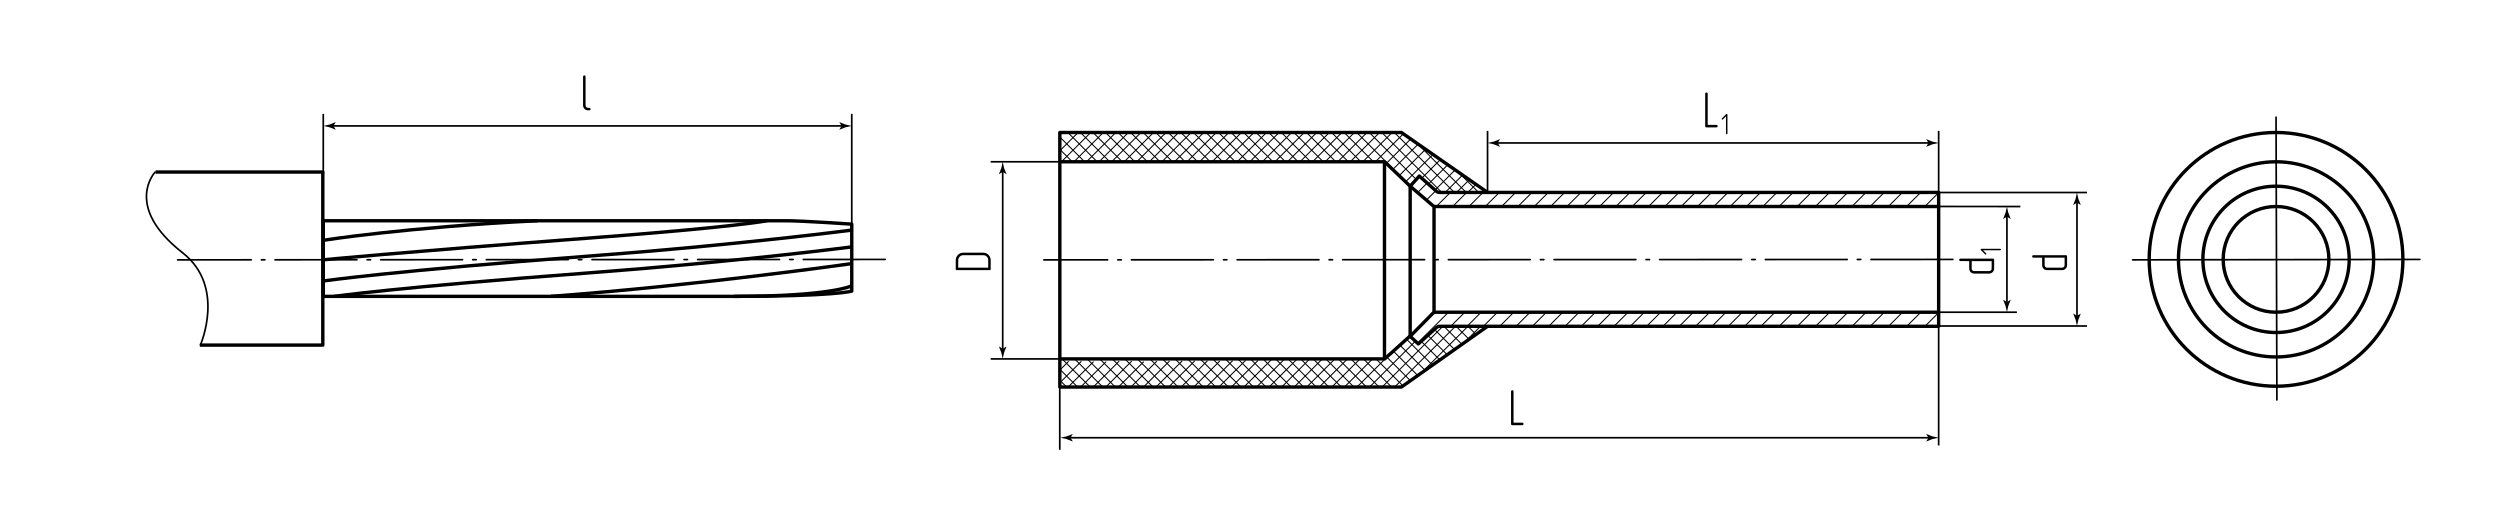 <?xml version="1.0" encoding="utf-8"?>
<!-- Generator: Adobe Illustrator 24.1.1, SVG Export Plug-In . SVG Version: 6.00 Build 0)  -->
<svg version="1.1" id="nshvi" xmlns="http://www.w3.org/2000/svg" xmlns:xlink="http://www.w3.org/1999/xlink" x="0px" y="0px"
	 viewBox="0 0 733.574 151.532" style="enable-background:new 0 0 733.574 151.532;" xml:space="preserve">
<style type="text/css">
	.st0{fill:none;stroke:#000000;stroke-width:0.3;stroke-linecap:round;stroke-miterlimit:10;}
	.st1{fill:none;stroke:#000000;stroke-width:0.5;stroke-linecap:round;stroke-linejoin:round;}
	.st2{fill:none;stroke:#000000;stroke-width:0.5;stroke-linecap:round;stroke-linejoin:round;stroke-dasharray:24,3,1,3;}
	.st3{fill:none;stroke:#000000;stroke-width:0.5;}
	.st4{fill:none;stroke:#000000;stroke-linejoin:round;stroke-miterlimit:10;}
</style>
<g id="Sections">
	<g id="Cu_1_">
		<path class="st0" d="M516.903,95.552l3.95-3.95 M522.108,95.694l4.092-4.092 M527.456,95.694l4.092-4.092 M532.803,95.694
			l4.092-4.092 M538.151,95.694l4.092-4.092 M543.499,95.694l4.092-4.092 M548.846,95.694l4.092-4.092 M554.194,95.694l4.092-4.092
			 M559.542,95.694l4.092-4.092 M564.889,95.694l3.59-3.59 M511.922,95.741l4.138-4.138 M507.131,95.741l4.138-4.138
			 M502.341,95.741l4.138-4.138 M497.55,95.741l4.138-4.138 M492.76,95.741l4.138-4.138 M487.969,95.741l4.138-4.138
			 M483.179,95.741l4.138-4.138 M478.388,95.741l4.138-4.138 M473.598,95.741l4.138-4.138 M468.807,95.741l4.138-4.138
			 M464.016,95.741l4.138-4.138 M459.226,95.741l4.138-4.138 M454.435,95.741l4.138-4.138 M449.645,95.741l4.138-4.138
			 M444.854,95.741l4.138-4.138 M440.064,95.741l4.138-4.138 M435.273,95.741l4.138-4.138 M430.483,95.741l4.138-4.138
			 M425.692,95.741l4.138-4.138 M416.078,100.565l8.962-8.962"/>
		<path class="st0" d="M521.983,60.625l4.092-4.092 M527.394,60.562l4.029-4.029 M532.742,60.562l4.029-4.029 M538.09,60.562
			l4.029-4.029 M543.437,60.562l4.029-4.029 M548.785,60.562l4.029-4.029 M554.133,60.562l4.029-4.029 M559.48,60.562l4.029-4.029
			 M564.828,60.562l4.029-4.029 M517.267,60.593l4.061-4.061 M512.476,60.593l4.061-4.061 M507.686,60.593l4.061-4.061
			 M502.895,60.593l4.061-4.061 M498.105,60.593l4.061-4.061 M493.314,60.593l4.061-4.061 M488.524,60.593l4.061-4.061
			 M483.733,60.593l4.061-4.061 M478.942,60.593l4.061-4.061 M474.152,60.593l4.061-4.061 M469.361,60.593l4.061-4.061
			 M464.571,60.593l4.061-4.061 M459.78,60.593l4.061-4.061 M454.99,60.593l4.061-4.061 M450.199,60.593l4.061-4.061
			 M445.409,60.593l4.061-4.061 M440.618,60.593l4.061-4.061 M435.827,60.593l4.061-4.061 M431.037,60.593l4.061-4.061
			 M426.246,60.593l4.061-4.061 M421.456,60.593l4.061-4.061 M418.547,58.712l2.733-2.733 M416.019,56.449l2.742-2.742"/>
	</g>
	<g>
		<line class="st0" x1="429.161" y1="51.368" x2="423.936" y2="56.593"/>
		<line class="st0" x1="426.937" y1="49.906" x2="421.072" y2="55.772"/>
		<line class="st0" x1="424.815" y1="48.343" x2="419.132" y2="54.027"/>
		<line class="st0" x1="422.642" y1="46.831" x2="417.054" y2="52.42"/>
		<line class="st0" x1="420.469" y1="45.319" x2="412.451" y2="53.337"/>
		<line class="st0" x1="418.296" y1="43.807" x2="410.562" y2="51.541"/>
		<line class="st0" x1="409.275" y1="38.999" x2="426.605" y2="56.329"/>
		<line class="st0" x1="416.086" y1="42.333" x2="408.82" y2="49.598"/>
		<line class="st0" x1="405.709" y1="39.118" x2="422.975" y2="56.384"/>
		<line class="st0" x1="413.779" y1="40.954" x2="406.787" y2="47.947"/>
		<line class="st0" x1="401.784" y1="38.877" x2="415.229" y2="52.322"/>
		<line class="st0" x1="411.737" y1="39.311" x2="403.61" y2="47.438"/>
		<line class="st0" x1="398.111" y1="38.889" x2="408.773" y2="49.552"/>
		<line class="st0" x1="408.486" y1="38.877" x2="399.965" y2="47.398"/>
		<line class="st0" x1="394.426" y1="38.889" x2="403.005" y2="47.469"/>
		<line class="st0" x1="404.801" y1="38.877" x2="396.223" y2="47.455"/>
		<line class="st0" x1="390.741" y1="38.889" x2="399.32" y2="47.469"/>
		<line class="st0" x1="401.116" y1="38.877" x2="392.514" y2="47.479"/>
		<line class="st0" x1="387.056" y1="38.889" x2="395.635" y2="47.469"/>
		<line class="st0" x1="397.43" y1="38.877" x2="388.839" y2="47.469"/>
		<line class="st0" x1="383.371" y1="38.889" x2="391.95" y2="47.469"/>
		<line class="st0" x1="393.745" y1="38.877" x2="385.154" y2="47.469"/>
		<line class="st0" x1="379.685" y1="38.889" x2="388.269" y2="47.473"/>
		<line class="st0" x1="390.06" y1="38.877" x2="381.465" y2="47.473"/>
		<line class="st0" x1="376.267" y1="39.156" x2="384.584" y2="47.473"/>
		<line class="st0" x1="386.34" y1="38.912" x2="377.94" y2="47.313"/>
		<line class="st0" x1="372.303" y1="38.877" x2="380.899" y2="47.473"/>
		<line class="st0" x1="382.69" y1="38.877" x2="374.125" y2="47.442"/>
		<line class="st0" x1="368.589" y1="38.877" x2="377.152" y2="47.441"/>
		<line class="st0" x1="379.141" y1="38.742" x2="370.073" y2="47.809"/>
		<line class="st0" x1="364.984" y1="38.928" x2="373.525" y2="47.469"/>
		<line class="st0" x1="375.276" y1="38.922" x2="366.729" y2="47.469"/>
		<line class="st0" x1="361.147" y1="38.776" x2="369.84" y2="47.469"/>
		<line class="st0" x1="371.594" y1="38.919" x2="363.044" y2="47.469"/>
		<line class="st0" x1="357.681" y1="38.996" x2="366.155" y2="47.469"/>
		<line class="st0" x1="367.92" y1="38.907" x2="359.359" y2="47.469"/>
		<line class="st0" x1="353.88" y1="38.879" x2="362.384" y2="47.384"/>
		<line class="st0" x1="364.147" y1="38.996" x2="355.737" y2="47.405"/>
		<line class="st0" x1="350.338" y1="39.022" x2="358.614" y2="47.298"/>
		<line class="st0" x1="360.621" y1="38.837" x2="351.989" y2="47.469"/>
		<line class="st0" x1="346.413" y1="38.782" x2="354.929" y2="47.298"/>
		<line class="st0" x1="356.84" y1="38.933" x2="348.366" y2="47.406"/>
		<line class="st0" x1="342.991" y1="39.045" x2="351.368" y2="47.422"/>
		<line class="st0" x1="353.21" y1="38.877" x2="344.789" y2="47.298"/>
		<line class="st0" x1="339.138" y1="38.877" x2="347.73" y2="47.469"/>
		<line class="st0" x1="349.525" y1="38.877" x2="341.234" y2="47.168"/>
		<line class="st0" x1="335.584" y1="39.009" x2="343.973" y2="47.397"/>
		<line class="st0" x1="345.84" y1="38.877" x2="337.398" y2="47.319"/>
		<line class="st0" x1="331.768" y1="38.877" x2="340.359" y2="47.469"/>
		<line class="st0" x1="342.121" y1="38.911" x2="333.563" y2="47.469"/>
		<line class="st0" x1="328.248" y1="39.043" x2="336.506" y2="47.3"/>
		<line class="st0" x1="338.47" y1="38.877" x2="329.878" y2="47.469"/>
		<line class="st0" x1="324.467" y1="38.946" x2="332.989" y2="47.469"/>
		<line class="st0" x1="334.846" y1="38.817" x2="326.285" y2="47.377"/>
		<line class="st0" x1="320.685" y1="38.85" x2="329.206" y2="47.371"/>
		<line class="st0" x1="331.088" y1="38.889" x2="322.508" y2="47.469"/>
		<line class="st0" x1="317.028" y1="38.877" x2="325.619" y2="47.469"/>
		<line class="st0" x1="327.415" y1="38.877" x2="318.953" y2="47.339"/>
		<line class="st0" x1="313.343" y1="38.877" x2="321.979" y2="47.514"/>
		<line class="st0" x1="323.573" y1="39.034" x2="315.213" y2="47.395"/>
		<line class="st0" x1="311.203" y1="40.423" x2="318.249" y2="47.469"/>
		<line class="st0" x1="320.151" y1="38.771" x2="311.319" y2="47.604"/>
		<line class="st0" x1="316.341" y1="38.887" x2="311.095" y2="44.132"/>
		<line class="st0" x1="311.046" y1="43.879" x2="314.715" y2="47.549"/>
		<line class="st0" x1="430.932" y1="52.947" x2="427.286" y2="56.593"/>
		<line class="st0" x1="433.078" y1="54.094" x2="430.579" y2="56.593"/>
		<line class="st0" x1="416.163" y1="42.41" x2="430.082" y2="56.329"/>
		<line class="st0" x1="428.416" y1="51.007" x2="433.738" y2="56.329"/>
	</g>
	<g>
		<line class="st0" x1="428.907" y1="100.975" x2="423.728" y2="95.796"/>
		<line class="st0" x1="426.854" y1="102.607" x2="420.838" y2="96.592"/>
		<line class="st0" x1="424.651" y1="104.09" x2="418.911" y2="98.35"/>
		<line class="st0" x1="422.491" y1="105.614" x2="417.022" y2="100.145"/>
		<line class="st0" x1="430.287" y1="99.886" x2="434.432" y2="95.741"/>
		<line class="st0" x1="420.295" y1="107.103" x2="412.701" y2="99.51"/>
		<line class="st0" x1="417.111" y1="109.376" x2="430.733" y2="95.755"/>
		<line class="st0" x1="418.169" y1="108.663" x2="410.828" y2="101.322"/>
		<line class="st0" x1="409.272" y1="113.531" x2="427.02" y2="95.783"/>
		<line class="st0" x1="416.008" y1="110.187" x2="408.664" y2="102.842"/>
		<line class="st0" x1="405.548" y1="113.569" x2="423.525" y2="95.593"/>
		<line class="st0" x1="413.819" y1="111.682" x2="406.163" y2="104.026"/>
		<line class="st0" x1="401.925" y1="113.508" x2="415.335" y2="100.098"/>
		<line class="st0" x1="411.686" y1="113.235" x2="403.818" y2="105.366"/>
		<line class="st0" x1="398.184" y1="113.563" x2="408.738" y2="103.01"/>
		<line class="st0" x1="408.299" y1="113.533" x2="400.082" y2="105.316"/>
		<line class="st0" x1="394.499" y1="113.563" x2="402.746" y2="105.316"/>
		<line class="st0" x1="404.614" y1="113.533" x2="396.397" y2="105.316"/>
		<line class="st0" x1="390.814" y1="113.563" x2="398.982" y2="105.395"/>
		<line class="st0" x1="400.929" y1="113.533" x2="392.745" y2="105.348"/>
		<line class="st0" x1="387.129" y1="113.563" x2="395.369" y2="105.324"/>
		<line class="st0" x1="397.244" y1="113.533" x2="389.051" y2="105.34"/>
		<line class="st0" x1="383.444" y1="113.563" x2="391.691" y2="105.316"/>
		<line class="st0" x1="393.559" y1="113.533" x2="385.342" y2="105.316"/>
		<line class="st0" x1="379.753" y1="113.569" x2="388.006" y2="105.316"/>
		<line class="st0" x1="389.874" y1="113.533" x2="381.657" y2="105.316"/>
		<line class="st0" x1="376.102" y1="113.536" x2="384.321" y2="105.316"/>
		<line class="st0" x1="386.189" y1="113.533" x2="377.972" y2="105.316"/>
		<line class="st0" x1="372.416" y1="113.536" x2="380.626" y2="105.326"/>
		<line class="st0" x1="382.54" y1="113.569" x2="374.33" y2="105.359"/>
		<line class="st0" x1="368.698" y1="113.569" x2="376.951" y2="105.316"/>
		<line class="st0" x1="378.855" y1="113.569" x2="370.602" y2="105.316"/>
		<line class="st0" x1="365.013" y1="113.569" x2="373.279" y2="105.303"/>
		<line class="st0" x1="375.17" y1="113.569" x2="366.917" y2="105.316"/>
		<line class="st0" x1="361.328" y1="113.569" x2="369.076" y2="105.822"/>
		<line class="st0" x1="371.485" y1="113.569" x2="363.294" y2="105.378"/>
		<line class="st0" x1="357.746" y1="113.467" x2="365.414" y2="105.798"/>
		<line class="st0" x1="367.8" y1="113.569" x2="359.662" y2="105.431"/>
		<line class="st0" x1="354.16" y1="113.367" x2="361.62" y2="105.908"/>
		<line class="st0" x1="364.258" y1="113.713" x2="355.89" y2="105.345"/>
		<line class="st0" x1="350.502" y1="113.34" x2="357.819" y2="106.023"/>
		<line class="st0" x1="360.43" y1="113.569" x2="352.291" y2="105.43"/>
		<line class="st0" x1="346.776" y1="113.381" x2="354.228" y2="105.929"/>
		<line class="st0" x1="356.745" y1="113.569" x2="348.533" y2="105.358"/>
		<line class="st0" x1="343.058" y1="113.415" x2="350.494" y2="105.978"/>
		<line class="st0" x1="353.06" y1="113.569" x2="344.807" y2="105.316"/>
		<line class="st0" x1="339.306" y1="113.481" x2="346.809" y2="105.978"/>
		<line class="st0" x1="349.492" y1="113.686" x2="341.282" y2="105.476"/>
		<line class="st0" x1="335.533" y1="113.569" x2="343.08" y2="106.022"/>
		<line class="st0" x1="345.69" y1="113.569" x2="337.548" y2="105.428"/>
		<line class="st0" x1="331.848" y1="113.569" x2="339.366" y2="106.051"/>
		<line class="st0" x1="342.005" y1="113.569" x2="333.856" y2="105.421"/>
		<line class="st0" x1="328.163" y1="113.569" x2="335.537" y2="106.195"/>
		<line class="st0" x1="338.32" y1="113.569" x2="330.067" y2="105.316"/>
		<line class="st0" x1="324.539" y1="113.507" x2="331.994" y2="106.052"/>
		<line class="st0" x1="334.635" y1="113.569" x2="326.454" y2="105.388"/>
		<line class="st0" x1="320.794" y1="113.568" x2="328.285" y2="106.077"/>
		<line class="st0" x1="330.95" y1="113.569" x2="322.697" y2="105.316"/>
		<line class="st0" x1="317.108" y1="113.569" x2="324.48" y2="106.197"/>
		<line class="st0" x1="327.265" y1="113.569" x2="319.012" y2="105.316"/>
		<line class="st0" x1="313.422" y1="113.569" x2="320.819" y2="106.173"/>
		<line class="st0" x1="323.58" y1="113.569" x2="315.461" y2="105.451"/>
		<line class="st0" x1="311.238" y1="112.068" x2="317.227" y2="106.08"/>
		<line class="st0" x1="319.895" y1="113.569" x2="311.701" y2="105.376"/>
		<line class="st0" x1="316.2" y1="113.569" x2="311.065" y2="108.434"/>
		<line class="st0" x1="311.106" y1="108.475" x2="313.501" y2="106.08"/>
		<line class="st0" x1="312.974" y1="113.569" x2="310.985" y2="111.58"/>
		<line class="st0" x1="431.073" y1="99.561" x2="427.309" y2="95.796"/>
		<line class="st0" x1="433.051" y1="98.073" x2="430.774" y2="95.796"/>
	</g>
</g>
<g id="BreakeLine">
	<path class="st1" d="M45.496,50.512c0,0-9.401,9.996,8.107,23.678c12.733,9.95,5.198,27.033,5.198,27.033"/>
</g>
<g id="Middles">
	<line id="Middles_6_" class="st2" x1="573.006" y1="76.126" x2="306.319" y2="76.249"/>
	<line id="Middles_1_" class="st2" x1="259.718" y1="76.126" x2="52.129" y2="76.249"/>
	<line id="Middles_5_" class="st1" x1="710.064" y1="76.126" x2="625.787" y2="76.249"/>
	<line id="Middles_2_" class="st1" x1="667.858" y1="34.393" x2="668.109" y2="117.344"/>
</g>
<g id="Texts">
	<g>
		<path d="M443.743,124.758c-0.24,0-0.36-0.12-0.36-0.36v-9.524c0-0.11,0.035-0.2,0.105-0.271c0.07-0.069,0.155-0.104,0.255-0.104
			c0.1,0,0.188,0.032,0.262,0.098c0.075,0.064,0.113,0.157,0.113,0.277v9.149h2.565c0.24,0,0.36,0.126,0.36,0.375
			c0,0.091-0.033,0.173-0.098,0.248s-0.152,0.112-0.262,0.112H443.743z"/>
	</g>
	<g>
		<path d="M500.715,37.383c-0.24,0-0.36-0.12-0.36-0.36v-9.524c0-0.11,0.035-0.2,0.105-0.271c0.07-0.069,0.155-0.104,0.255-0.104
			c0.1,0,0.188,0.032,0.262,0.098c0.075,0.064,0.113,0.157,0.113,0.277v9.149h2.565c0.24,0,0.36,0.126,0.36,0.375
			c0,0.091-0.033,0.173-0.098,0.248s-0.152,0.112-0.262,0.112H500.715z"/>
		<path d="M506.822,39.325c-0.041,0.035-0.091,0.053-0.149,0.053s-0.109-0.019-0.153-0.057c-0.044-0.038-0.066-0.089-0.066-0.153
			v-5.046l-0.909,0.918c-0.047,0.047-0.096,0.07-0.149,0.07c-0.058,0-0.109-0.021-0.153-0.065c-0.044-0.044-0.065-0.095-0.065-0.153
			c0-0.053,0.023-0.102,0.07-0.148l1.277-1.276c0.035-0.041,0.082-0.062,0.14-0.062s0.109,0.019,0.153,0.057
			c0.043,0.038,0.065,0.089,0.065,0.153v5.553C506.883,39.238,506.863,39.29,506.822,39.325z"/>
	</g>
	<g>
		<path d="M172.543,32.383c-0.2,0-0.388-0.037-0.563-0.112s-0.33-0.181-0.465-0.315c-0.135-0.135-0.24-0.29-0.315-0.465
			c-0.075-0.175-0.113-0.367-0.113-0.577v-8.415c0-0.11,0.035-0.2,0.105-0.271c0.07-0.069,0.155-0.104,0.255-0.104
			c0.1,0,0.188,0.032,0.262,0.098c0.075,0.064,0.113,0.157,0.113,0.277v8.415c0,0.21,0.07,0.385,0.21,0.524
			c0.14,0.141,0.31,0.21,0.51,0.21h0.375c0.25,0,0.375,0.126,0.375,0.375c0,0.091-0.033,0.173-0.098,0.248s-0.157,0.112-0.277,0.112
			H172.543z"/>
	</g>
	<g>
		<path d="M575.258,76.614c-0.11,0-0.2-0.035-0.27-0.105s-0.105-0.155-0.105-0.255s0.032-0.188,0.097-0.263
			c0.065-0.075,0.158-0.112,0.278-0.112h9.525c0.24,0,0.36,0.125,0.36,0.375v2.55c0,0.21-0.04,0.402-0.12,0.577
			c-0.08,0.176-0.188,0.33-0.322,0.466c-0.135,0.135-0.29,0.239-0.465,0.314c-0.175,0.075-0.362,0.112-0.563,0.112h-4.395
			c-0.42,0-0.767-0.14-1.042-0.42c-0.275-0.279-0.412-0.63-0.412-1.05v-2.189H575.258z M578.557,78.804
			c0,0.21,0.07,0.385,0.21,0.525c0.14,0.14,0.31,0.21,0.51,0.21h4.395c0.21,0,0.385-0.07,0.525-0.21
			c0.14-0.141,0.21-0.315,0.21-0.525v-2.189h-5.85V78.804z"/>
		<path d="M587.085,73.071c0.035,0.041,0.052,0.09,0.052,0.148s-0.019,0.109-0.057,0.153c-0.038,0.043-0.089,0.065-0.153,0.065
			h-5.046l0.918,0.909c0.046,0.047,0.07,0.097,0.07,0.148c0,0.059-0.022,0.109-0.065,0.153c-0.044,0.044-0.095,0.065-0.153,0.065
			c-0.052,0-0.102-0.023-0.148-0.069l-1.277-1.277c-0.041-0.035-0.061-0.081-0.061-0.14s0.019-0.109,0.057-0.153
			c0.038-0.044,0.089-0.065,0.153-0.065h5.553C586.997,73.01,587.05,73.03,587.085,73.071z"/>
	</g>
	<g>
		<path d="M596.661,75.614c-0.11,0-0.2-0.035-0.27-0.105c-0.07-0.07-0.105-0.155-0.105-0.255s0.032-0.188,0.098-0.263
			s0.157-0.112,0.277-0.112h9.525c0.239,0,0.359,0.125,0.359,0.375v2.55c0,0.21-0.04,0.402-0.12,0.577
			c-0.079,0.176-0.188,0.33-0.322,0.466c-0.135,0.135-0.29,0.239-0.465,0.314s-0.362,0.112-0.563,0.112h-4.396
			c-0.42,0-0.767-0.14-1.042-0.42c-0.275-0.279-0.412-0.63-0.412-1.05v-2.189H596.661z M599.961,77.804
			c0,0.21,0.07,0.385,0.21,0.525c0.141,0.14,0.311,0.21,0.51,0.21h4.396c0.21,0,0.385-0.07,0.525-0.21
			c0.14-0.141,0.21-0.315,0.21-0.525v-2.189h-5.851V77.804z"/>
	</g>
	<g>
		<path d="M290.057,74.789c0.43,0.43,0.645,0.95,0.645,1.56v2.565c0,0.239-0.12,0.359-0.36,0.359h-9.525
			c-0.25,0-0.375-0.12-0.375-0.359v-2.565c0-0.609,0.215-1.13,0.645-1.56c0.42-0.43,0.94-0.646,1.56-0.646h5.865
			C289.113,74.144,289.628,74.359,290.057,74.789z M282.647,74.879c-0.2,0-0.387,0.037-0.563,0.112
			c-0.175,0.075-0.33,0.18-0.465,0.315c-0.135,0.135-0.242,0.29-0.322,0.465s-0.12,0.367-0.12,0.577v2.19h8.79v-2.19
			c0-0.42-0.138-0.77-0.413-1.05s-0.623-0.42-1.042-0.42H282.647z"/>
	</g>
</g>
<g id="Pointers">
	<g id="Pointers_9_">
		<g>
			<line class="st3" x1="566.411" y1="41.947" x2="438.941" y2="41.947"/>
			<g>
				<path d="M565.873,41.947l-0.657,1.081l0.037,0.024l1.763-0.7c0.614-0.135,1.228-0.27,1.842-0.405
					c-0.614-0.135-1.228-0.27-1.842-0.405l-1.763-0.7l-0.037,0.018L565.873,41.947z"/>
			</g>
			<g>
				<path d="M439.48,41.947l0.657,1.081l-0.037,0.024l-1.763-0.7c-0.614-0.135-1.228-0.27-1.842-0.405
					c0.614-0.135,1.228-0.27,1.842-0.405l1.763-0.7l0.037,0.018L439.48,41.947z"/>
			</g>
		</g>
	</g>
	<g id="Pointers_13_">
		<g>
			<line class="st3" x1="247.485" y1="36.947" x2="97.304" y2="36.947"/>
			<g>
				<path d="M246.947,36.947l-0.657,1.081l0.037,0.024l1.762-0.7c0.614-0.135,1.228-0.27,1.842-0.405
					c-0.614-0.135-1.228-0.27-1.842-0.405l-1.762-0.7l-0.037,0.018L246.947,36.947z"/>
			</g>
			<g>
				<path d="M97.842,36.947l0.657,1.081l-0.037,0.024l-1.762-0.7c-0.614-0.135-1.228-0.27-1.842-0.405
					c0.614-0.135,1.228-0.27,1.842-0.405l1.762-0.7L98.5,35.86L97.842,36.947z"/>
			</g>
		</g>
	</g>
	<g id="Pointers_1_">
		<g>
			<line class="st3" x1="566.411" y1="128.443" x2="313.586" y2="128.443"/>
			<g>
				<path d="M565.873,128.443l-0.657,1.081l0.037,0.024l1.763-0.7c0.614-0.135,1.228-0.27,1.842-0.405
					c-0.614-0.135-1.228-0.27-1.842-0.405l-1.763-0.7l-0.037,0.018L565.873,128.443z"/>
			</g>
			<g>
				<path d="M314.125,128.443l0.657,1.081l-0.037,0.024l-1.762-0.7c-0.614-0.135-1.228-0.27-1.842-0.405
					c0.614-0.135,1.228-0.27,1.842-0.405l1.762-0.7l0.037,0.018L314.125,128.443z"/>
			</g>
		</g>
	</g>
	<g id="Pointers_7_">
		<g>
			<line class="st3" x1="588.894" y1="89.169" x2="588.894" y2="63.047"/>
			<g>
				<path d="M588.894,88.63l-1.081-0.657l-0.024,0.037l0.7,1.762c0.135,0.614,0.27,1.228,0.405,1.842
					c0.135-0.614,0.27-1.228,0.405-1.842l0.7-1.762l-0.018-0.037L588.894,88.63z"/>
			</g>
			<g>
				<path d="M588.894,63.586l-1.081,0.657l-0.024-0.037l0.7-1.762c0.135-0.614,0.27-1.228,0.405-1.842
					c0.135,0.614,0.27,1.228,0.405,1.842l0.7,1.762l-0.018,0.037L588.894,63.586z"/>
			</g>
		</g>
	</g>
	<g id="Pointers_5_">
		<g>
			<line class="st3" x1="294.223" y1="102.871" x2="294.223" y2="49.915"/>
			<g>
				<path d="M294.223,102.332l-1.081-0.657l-0.024,0.037l0.7,1.763c0.135,0.614,0.27,1.228,0.405,1.842
					c0.135-0.614,0.27-1.228,0.405-1.842l0.7-1.763l-0.018-0.037L294.223,102.332z"/>
			</g>
			<g>
				<path d="M294.223,50.453l-1.081,0.657l-0.024-0.037l0.7-1.763c0.135-0.614,0.27-1.228,0.405-1.842
					c0.135,0.614,0.27,1.228,0.405,1.842l0.7,1.763l-0.018,0.037L294.223,50.453z"/>
			</g>
		</g>
	</g>
	<g id="Pointers_4_">
		<g>
			<line class="st3" x1="609.447" y1="93.212" x2="609.447" y2="58.935"/>
			<g>
				<path d="M609.447,92.673l-1.081-0.657l-0.024,0.037l0.7,1.763c0.135,0.614,0.27,1.228,0.405,1.842
					c0.135-0.614,0.27-1.228,0.405-1.842l0.7-1.763l-0.018-0.037L609.447,92.673z"/>
			</g>
			<g>
				<path d="M609.447,59.473l-1.081,0.657l-0.024-0.037l0.7-1.763c0.135-0.614,0.27-1.228,0.405-1.842
					c0.135,0.614,0.27,1.228,0.405,1.842l0.7,1.763l-0.018,0.037L609.447,59.473z"/>
			</g>
		</g>
	</g>
</g>
<g id="Сallout">
	<line id="Сallout_24_" class="st3" x1="310.967" y1="113.599" x2="310.967" y2="131.979"/>
	<line id="Сallout_23_" class="st3" x1="436.488" y1="38.411" x2="436.488" y2="56.066"/>
	<line id="Сallout_22_" class="st3" x1="568.857" y1="38.411" x2="568.857" y2="56.489"/>
	<line id="Сallout_21_" class="st3" x1="94.858" y1="33.411" x2="94.858" y2="51.066"/>
	<line id="Сallout_20_" class="st3" x1="249.931" y1="33.411" x2="249.931" y2="70.51"/>
	<line id="Сallout_19_" class="st3" x1="568.857" y1="86.024" x2="568.857" y2="130.71"/>
	<line id="Сallout_18_" class="st3" x1="592.826" y1="60.602" x2="568.857" y2="60.585"/>
	<line id="Сallout_17_" class="st3" x1="591.818" y1="91.614" x2="568.857" y2="91.614"/>
	<line id="Сallout_16_" class="st3" x1="612.383" y1="95.657" x2="568.857" y2="95.657"/>
	<line id="Сallout_15_" class="st3" x1="310.986" y1="105.316" x2="290.702" y2="105.316"/>
	<line id="Сallout_14_" class="st3" x1="612.383" y1="56.489" x2="568.857" y2="56.489"/>
	<line id="Сallout_13_" class="st3" x1="310.986" y1="47.469" x2="290.702" y2="47.469"/>
</g>
<g id="BaseContour">
	<circle class="st4" cx="667.858" cy="76.104" r="37.226"/>
	<circle class="st4" cx="667.858" cy="76.104" r="28.635"/>
	<polyline class="st4" points="436.488,95.741 411.213,113.569 310.985,113.569 310.985,38.877 411.213,38.877 436.488,56.467 	"/>
	<path class="st4" d="M568.857,60.593H421.177c-0.253,0-0.5-0.082-0.703-0.233l-6.69-5.722l2.676-2.971l5.128,4.542
		c0.226,0.167,0.5,0.257,0.781,0.257h146.488V60.593z"/>
	<path class="st4" d="M568.857,91.614h-147.62c-0.29,0-0.569,0.106-0.786,0.298l-6.666,6.773l2.386,2.227l5.413-4.879
		c0.228-0.19,0.515-0.293,0.811-0.293h146.462V91.614z"/>
	<circle class="st4" cx="667.858" cy="76.104" r="15.51"/>
	<path class="st4" d="M420.787,60.593"/>
	<polyline class="st4" points="413.784,54.639 406.287,47.469 310.985,47.469 	"/>
	<polyline class="st4" points="413.726,98.627 406.287,105.316 310.985,105.316 	"/>
	<line class="st4" x1="406.245" y1="47.469" x2="406.245" y2="105.316"/>
	<line class="st4" x1="420.787" y1="60.593" x2="420.787" y2="91.614"/>
	<line class="st4" x1="568.857" y1="60.593" x2="568.857" y2="91.614"/>
	<line class="st4" x1="413.784" y1="54.639" x2="413.784" y2="98.685"/>
	<circle class="st4" cx="667.858" cy="76.104" r="21.465"/>
	<path class="st4" d="M94.858,86.966c0,0,89.755,0,119.674,0c30.766,0,35.399-1.548,35.399-1.548V65.771c0,0-14.533-1-19.378-1
		c-33.924,0-135.695,0-135.695,0V86.966z"/>
	<path class="st4" d="M244.723,134.505"/>
	<polyline class="st4" points="58.649,101.264 94.722,101.264 94.722,50.473 45.649,50.473 	"/>
	<path class="st4" d="M98.043,86.966c0,0,18.383-2.649,74.352-6.862c44.339-3.337,77.536-7.66,77.536-7.66"/>
	<path class="st4" d="M161.617,86.966c44.339-3.337,88.314-9.625,88.314-9.625"/>
	<path class="st4" d="M215.426,86.966c28.404,0.003,34.506-3.096,34.506-3.096"/>
	<path class="st4" d="M94.722,82.466c0,0,21.704-3.075,77.673-7.288c44.339-3.337,77.536-7.66,77.536-7.66"/>
	<path class="st4" d="M94.722,76.249c0,0,21.704-2.145,77.673-6.358c44.339-3.337,52.669-5.12,52.669-5.12"/>
	<path class="st4" d="M94.858,70.51c0,0,23.965-3.81,62.801-5.739"/>
</g>
</svg>
